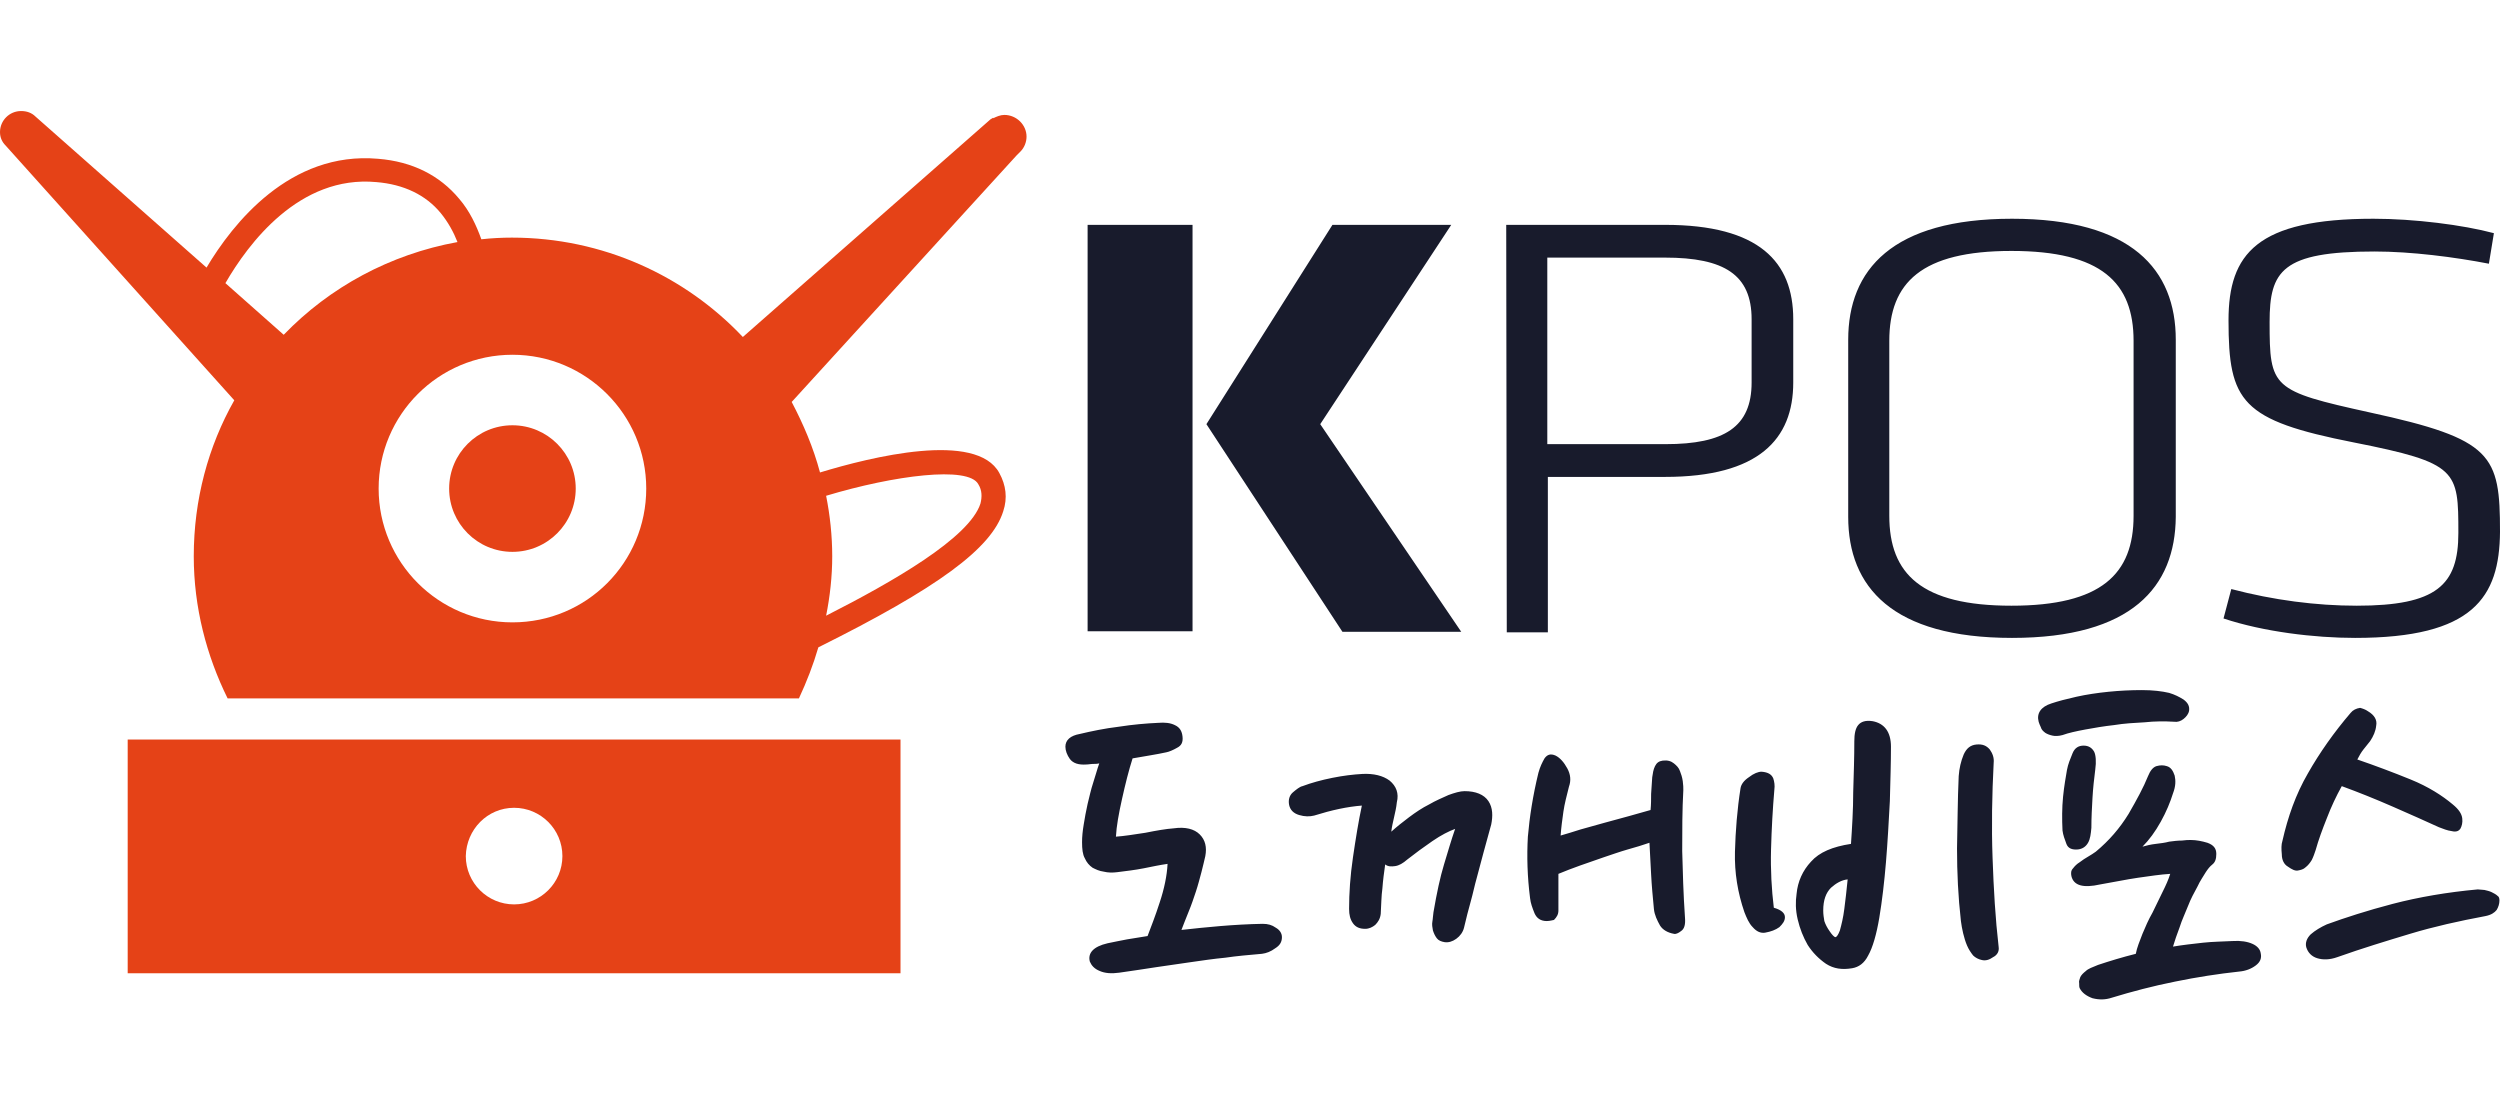 <?xml version="1.0" encoding="utf-8"?>
<!-- Generator: Adobe Illustrator 25.3.1, SVG Export Plug-In . SVG Version: 6.00 Build 0)  -->
<svg version="1.1" id="Layer_1" xmlns="http://www.w3.org/2000/svg" xmlns:xlink="http://www.w3.org/1999/xlink" x="0px" y="0px"
	 width="450.3px" height="200px" viewBox="0 0 450.3 200" style="enable-background:new 0 0 450.3 200;" xml:space="preserve">
<style type="text/css">
	.st0{fill:#E54217;}
	.st1{fill:#181B2C;}
</style>
<g>
	<g>
		<path class="st0" d="M180.9,20.7c-0.7,0-1.4,0.3-2,0.6v-0.1c-0.2,0.1-0.5,0.3-0.5,0.3l-44.6,39.2c-10.4-11-25.2-17.9-41.6-17.9
			c-1.8,0-3.7,0.1-5.5,0.3c-0.9-2.5-2.1-5.1-4-7.3c-3.5-4.2-8.4-6.7-14.6-7.2c-15.9-1.4-26.2,11.7-30.9,19.6L6.4,21
			c-0.7-0.7-1.6-1-2.6-1C1.7,20,0,21.7,0,23.8c0,1,0.4,1.8,1,2.4l41.2,45.9c-4.7,8.3-7.3,17.9-7.3,28.1c0,9.2,2.3,17.9,6.1,25.6
			h102.9c1.4-3,2.6-6.1,3.5-9.2c21.5-10.7,31.2-17.8,33.3-24.5c0.8-2.4,0.5-4.7-0.7-6.9c-4.1-7.6-23.1-2.9-32.3-0.1
			c-1.2-4.5-3-8.7-5.1-12.7L183.1,28l0.7-0.7c0.7-0.7,1.1-1.7,1.1-2.7C184.9,22.5,183.1,20.7,180.9,20.7z M40.6,51
			c4.1-7.1,13.3-19.5,27.2-18.2c4.9,0.4,8.9,2.3,11.6,5.6c1.3,1.6,2.3,3.4,3,5.2c-12.1,2.2-23,8.1-31.3,16.7L40.6,51z M92.3,112.1
			c-13.3,0-24.1-10.8-24.1-24.1S79,63.9,92.3,63.9s24.1,10.8,24.1,24.1S105.7,112.1,92.3,112.1z M148.8,89.3
			c12.3-3.7,25.6-5.4,27.4-2.1c0.7,1.1,0.7,2.3,0.4,3.5c-2,6.2-15.8,14.1-27.8,20.2c0.7-3.5,1.1-7.1,1.1-10.7
			C149.9,96.5,149.5,92.8,148.8,89.3z"/>
		<circle class="st0" cx="92.3" cy="88" r="11.4"/>
		<path class="st0" d="M23,175.3h139.2v-42.1H23V175.3L23,175.3z M92.6,145.5c4.8,0,8.7,3.9,8.7,8.7s-3.9,8.7-8.7,8.7
			c-4.8,0-8.7-3.9-8.7-8.7C84,149.4,87.8,145.5,92.6,145.5z"/>
	</g>
	<path class="st1" d="M195.9,40.5h18.9v73.2h-18.9V40.5z M217.3,76.4L240,40.5h21.4l-23.6,35.9l25.4,37.4h-21.4
		C241.8,113.8,217.3,76.4,217.3,76.4z M271.3,40.5h28.6c17,0,23.1,6.7,23.1,17v11.4c0,10.2-6.2,17-23.1,17h-21.1v28h-7.4L271.3,40.5
		L271.3,40.5L271.3,40.5z M299.9,46.4h-21.2V80H300c10.6,0,15.5-3.1,15.5-11.1V57.5C315.5,49.5,310.6,46.4,299.9,46.4L299.9,46.4z
		 M362.4,114.9c-21.6,0-29.5-9.2-29.5-21.8V61.2c0-12.6,7.9-21.8,29.5-21.8s29.5,9.2,29.5,21.8v31.9
		C391.8,105.7,384,114.9,362.4,114.9z M384.3,92.9V61.4c0-10.5-5.8-16.2-22-16.2s-22,5.7-22,16.2v31.5c0,10.5,5.8,16.2,22,16.2
		C378.5,109.1,384.3,103.4,384.3,92.9z M424.2,114.9c-7.3,0-16.5-1.1-23.7-3.5l1.4-5.3c7.6,2,15.3,3,22.6,3
		c14.4,0,18.3-3.7,18.3-13.1c0-11.3-0.1-12.6-18.8-16.3c-20.3-4-22.6-7.3-22.6-22c0-12,5.1-18.3,26.1-18.3c7.3,0,16.1,1.1,21.7,2.6
		l-0.9,5.5c-6.2-1.2-14-2.2-20.6-2.2c-16.7,0-18.9,3.5-18.9,12.7c0,11.9,0.4,12.4,18.1,16.3c22.1,4.8,23.4,7.6,23.4,21.5
		C450.2,107.6,445.5,114.9,424.2,114.9L424.2,114.9z M227.3,171.8c-2.3,0.2-4.6,0.4-6.6,0.7c-2.1,0.2-4.1,0.5-6.2,0.8
		c-2,0.3-4.1,0.6-6.2,0.9s-4.4,0.7-6.7,1c-1.4,0.2-2.6,0.1-3.5-0.3c-1-0.4-1.5-1-1.8-1.7c-0.4-1.5,0.6-2.7,3.2-3.3
		c1.1-0.2,2.3-0.5,3.5-0.7s2.5-0.4,3.7-0.6c0.6-1.6,1.4-3.6,2.2-6.1c0.8-2.4,1.3-4.8,1.4-6.9c-1.4,0.2-2.8,0.5-4.3,0.8
		s-3.2,0.5-4.8,0.7c-0.8,0.1-1.6,0.1-2.4-0.1c-0.8-0.1-1.4-0.4-2-0.7c-0.6-0.4-1.1-1-1.4-1.7c-0.4-0.7-0.5-1.7-0.5-2.9
		c0-1,0.1-2,0.3-3.2s0.4-2.4,0.7-3.7c0.3-1.2,0.6-2.6,1-3.8s0.7-2.4,1.1-3.5c-0.4,0.1-0.8,0.1-1.2,0.1s-0.7,0.1-1.1,0.1
		c-1.4,0.1-2.4-0.2-3-1c-0.5-0.7-0.8-1.5-0.8-2.2c0-1.2,0.9-2,2.6-2.3c2.1-0.5,4.5-1,7-1.3c2.6-0.4,4.9-0.6,7.1-0.7
		c1.2-0.1,2.2,0,3,0.4c0.9,0.4,1.3,1.1,1.4,2.1c0.1,1-0.2,1.6-1,2c-0.7,0.4-1.4,0.7-1.9,0.8c-1.8,0.4-3.9,0.7-6.1,1.1
		c-0.7,2.2-1.3,4.6-1.9,7.3c-0.6,2.7-1,4.9-1.1,6.8c1.5-0.1,3.3-0.4,5.3-0.7c2-0.4,3.7-0.7,5.1-0.8c2.1-0.3,3.7,0.1,4.7,1.1
		s1.3,2.3,1,3.9c-0.2,0.8-0.4,1.8-0.7,2.9c-0.3,1.1-0.6,2.3-1,3.5s-0.8,2.4-1.3,3.6c-0.5,1.2-0.9,2.3-1.3,3.3
		c4.5-0.5,9.4-1,14.6-1.1c1,0,1.7,0.2,2.4,0.7c0.7,0.4,1.1,1,1.1,1.7c0,0.9-0.4,1.5-1.2,2C228.9,171.4,228.1,171.7,227.3,171.8
		L227.3,171.8z M268.6,148.5c-0.5,1.8-1,3.6-1.4,5.1s-0.8,3-1.2,4.5c-0.4,1.4-0.7,2.9-1.1,4.3c-0.4,1.4-0.8,3-1.2,4.7
		c-0.2,0.8-0.7,1.5-1.4,2c-0.7,0.5-1.4,0.7-2.1,0.6c-0.6-0.1-1.1-0.3-1.4-0.7s-0.5-0.8-0.7-1.4c-0.1-0.5-0.2-1.1-0.1-1.6
		s0.1-1.1,0.2-1.7c0.6-3.5,1.2-6.3,1.9-8.6c0.7-2.3,1.3-4.4,2-6.4c-1.1,0.4-2.5,1.1-4.1,2.2c-1.6,1.1-3.1,2.2-4.5,3.3
		c-0.8,0.7-1.5,1.1-2.2,1.2s-1.3,0.1-1.8-0.3c-0.2,1.4-0.4,2.9-0.5,4.3c-0.2,1.4-0.2,3-0.3,4.6c-0.1,0.9-0.5,1.5-1,2
		c-0.5,0.4-1.1,0.7-1.8,0.7c-1,0-1.7-0.3-2.2-1s-0.7-1.5-0.7-2.6c0-2.8,0.2-5.9,0.7-9.3c0.5-3.4,1-6.5,1.6-9.3
		c-2.6,0.2-5.4,0.8-8.6,1.8c-0.8,0.2-1.7,0.2-2.7-0.1s-1.6-0.9-1.8-1.8c-0.2-1,0.1-1.8,0.7-2.3c0.6-0.5,1.2-1,1.7-1.1
		c1.6-0.6,3.4-1.1,5.4-1.5s3.7-0.6,5.4-0.7c2-0.1,3.7,0.3,4.9,1.2c1.2,1,1.7,2.3,1.3,3.9c-0.1,1-0.3,1.8-0.5,2.7s-0.4,1.7-0.5,2.6
		c1-0.9,2-1.7,3.2-2.6c1.2-0.9,2.4-1.7,3.6-2.3c1.2-0.7,2.4-1.2,3.5-1.7c1.1-0.4,2.1-0.7,2.9-0.7c2,0,3.5,0.6,4.3,1.8
		S268.9,147,268.6,148.5L268.6,148.5z M278.6,165.9c-1.1,0-1.8-0.5-2.2-1.4c-0.4-1-0.7-1.8-0.8-2.7c-0.5-3.9-0.6-7.6-0.4-11.1
		c0.3-3.5,0.9-7.4,1.9-11.5c0.3-1.1,0.7-1.9,1.1-2.6c0.5-0.7,1.1-0.9,2-0.5c0.8,0.4,1.5,1.2,2.1,2.3s0.7,2.2,0.3,3.3
		c-0.4,1.6-0.8,3.1-1,4.5s-0.4,2.9-0.5,4.3c1.1-0.3,2.3-0.7,3.6-1.1c1.4-0.4,2.8-0.8,4.3-1.2s3-0.8,4.4-1.2s2.8-0.8,3.9-1.1
		c0.1-1,0.1-2,0.1-2.9c0.1-1,0.1-2,0.2-3c0.1-0.7,0.2-1.4,0.5-2s0.7-0.9,1.4-1c0.9-0.1,1.5,0.1,2,0.5s0.9,0.8,1.1,1.4
		c0.2,0.5,0.4,1.1,0.5,1.8s0.1,1.2,0.1,1.6c-0.2,3.6-0.2,7.3-0.2,11c0.1,3.7,0.2,7.7,0.5,12c0.1,1.2-0.1,2-0.7,2.4
		c-0.5,0.4-1,0.6-1.3,0.5c-1.1-0.2-2-0.7-2.5-1.5c-0.5-0.9-1-1.9-1.1-3c-0.2-2.1-0.4-4.2-0.5-6.2s-0.2-3.9-0.3-5.7
		c-1.2,0.4-2.4,0.8-3.9,1.2c-1.4,0.4-2.8,0.9-4.3,1.4c-1.4,0.5-2.9,1-4.3,1.5s-2.7,1-3.9,1.5v6.6c0,0.7-0.3,1.2-0.8,1.7
		C279.8,165.7,279.2,165.9,278.6,165.9L278.6,165.9z M319.6,142.2c-0.3,3.5-0.5,7.1-0.6,10.8s0.1,7.2,0.5,10.5c1.4,0.4,2,1,2,1.7
		s-0.4,1.2-1,1.8c-0.7,0.5-1.5,0.8-2.6,1c-0.8,0.1-1.5-0.2-2.2-1c-0.7-0.7-1.1-1.7-1.5-2.7c-1.2-3.5-1.8-7.1-1.7-10.9
		c0.1-3.7,0.4-7.6,1-11.4c0.1-0.7,0.6-1.4,1.5-2c0.9-0.7,1.7-1,2.3-1c1.2,0.1,1.8,0.5,2.1,1.2C319.6,140.8,319.7,141.5,319.6,142.2
		L319.6,142.2z M334,133.5c0-1.3,0.2-2.3,0.7-2.9s1.3-0.9,2.6-0.7c2.1,0.4,3.3,1.9,3.3,4.6c0,2.8-0.1,6-0.2,9.8
		c-0.2,3.7-0.4,7.4-0.7,11c-0.3,3.6-0.7,7-1.2,10s-1.2,5.4-2,6.8c-0.7,1.4-1.7,2.1-2.9,2.3c-1.8,0.3-3.3,0.1-4.7-0.8
		c-1.3-0.9-2.4-2-3.3-3.4c-0.8-1.4-1.4-2.9-1.8-4.6s-0.4-3.2-0.2-4.6c0.2-2.2,1.1-4.2,2.6-5.8c1.5-1.7,3.9-2.7,7.2-3.2
		c0.2-3,0.4-6.1,0.4-9.3C333.9,139.4,334,136.4,334,133.5L334,133.5z M328.4,164c0,0.7,0.1,1.3,0.2,1.9c0.2,0.6,0.5,1.2,1,1.9
		c0.4,0.6,0.8,1,1,1s0.5-0.4,0.8-1.2c0.3-1.1,0.6-2.3,0.8-3.9c0.2-1.5,0.4-3.3,0.6-5.3c-1.1,0.1-2.1,0.7-3,1.5
		C328.9,160.8,328.4,162.1,328.4,164L328.4,164z M352.8,139.8c0.1-1.4,0.4-2.7,0.9-3.9c0.5-1.1,1.2-1.7,2.3-1.8
		c1.1-0.1,1.8,0.2,2.4,0.9c0.5,0.7,0.8,1.5,0.7,2.4c-0.3,5.8-0.4,11.5-0.2,17.1c0.2,5.7,0.5,10.9,1.1,16.1c0.1,0.7-0.2,1.4-1,1.8
		c-0.7,0.5-1.4,0.7-2.1,0.5c-0.5-0.1-1.1-0.4-1.5-0.8c-0.4-0.5-0.8-1.1-1.1-1.8c-0.3-0.7-0.5-1.4-0.7-2.2s-0.3-1.5-0.4-2.2
		c-0.5-4.4-0.7-8.7-0.7-13.1C352.6,148.5,352.6,144.2,352.8,139.8L352.8,139.8z M394.3,128c-0.1,0.6-0.5,1.1-1,1.5s-1.1,0.6-1.7,0.5
		c-1.7-0.1-3.5-0.1-5.3,0.1c-1.8,0.1-3.7,0.2-5.5,0.5c-1.8,0.2-3.6,0.5-5.2,0.8s-3,0.6-4.1,1c-0.7,0.2-1.4,0.2-1.8,0.1
		c-0.5-0.1-1-0.3-1.3-0.5c-0.4-0.3-0.7-0.6-0.8-1c-0.2-0.4-0.3-0.7-0.4-1c-0.4-1.5,0.4-2.7,2.3-3.3c1.2-0.4,2.7-0.8,4.5-1.2
		s3.8-0.7,5.8-0.9c2-0.2,4-0.3,6-0.3s3.6,0.2,4.9,0.5c1,0.3,1.8,0.7,2.6,1.2C394.1,126.6,394.4,127.2,394.3,128L394.3,128z
		 M377.4,138.6c-0.2,1.6-0.4,3.3-0.5,5.1s-0.2,3.5-0.2,5.4c-0.1,1.1-0.2,2-0.6,2.7s-1,1.1-1.8,1.2c-1.1,0.1-1.8-0.2-2.1-1
		s-0.6-1.6-0.7-2.4c-0.1-2-0.1-4.1,0.1-6.1s0.5-3.6,0.7-4.8c0.2-1.1,0.6-2,1-3s1.1-1.4,2-1.4s1.5,0.4,1.9,1.1
		C377.5,136,377.6,137.2,377.4,138.6L377.4,138.6z M380.4,179.7c-1.2,0.4-2.3,0.4-3.5,0.1c-1.1-0.4-1.9-1-2.3-1.8
		c-0.1-0.2-0.1-0.5-0.1-0.9c-0.1-0.4,0.1-0.7,0.2-1.1c0.2-0.4,0.5-0.7,1-1.1c0.4-0.4,1.2-0.7,2.2-1.1c2.1-0.7,4.4-1.4,6.8-2
		c0.2-1.1,0.7-2.3,1.2-3.6c0.5-1.2,1.1-2.6,1.8-3.8c0.6-1.2,1.2-2.5,1.8-3.7c0.6-1.2,1.1-2.3,1.4-3.3c-1.7,0.1-3.7,0.4-5.8,0.7
		s-4.4,0.8-6.8,1.2c-3.1,0.7-4.8,0.2-5.2-1.5c-0.1-0.5-0.1-1,0.3-1.4c0.3-0.4,0.7-0.8,1.2-1.1c0.5-0.4,1-0.7,1.5-1s1-0.6,1.4-0.9
		c2.4-2,4.3-4.2,5.9-6.8c1.5-2.6,2.7-4.8,3.5-6.8c0.4-1,0.9-1.6,1.5-1.8c0.7-0.2,1.3-0.2,1.9,0c0.7,0.2,1.1,0.8,1.4,1.7
		c0.2,0.9,0.2,1.9-0.3,3.2c-0.5,1.6-1.2,3.3-2.2,5.1s-2.1,3.3-3.3,4.5c0.7-0.2,1.5-0.4,2.4-0.5c0.8-0.1,1.7-0.2,2.4-0.4
		c0.8-0.1,1.5-0.2,2.3-0.2c0.7-0.1,1.2-0.1,1.6-0.1c1,0,2,0.2,3,0.5c1.1,0.4,1.6,1,1.6,2c0,0.9-0.2,1.5-0.7,1.9s-0.8,0.8-1.2,1.4
		c-0.4,0.7-1,1.5-1.5,2.6c-0.6,1.1-1.2,2.2-1.7,3.5s-1.1,2.5-1.5,3.8c-0.5,1.3-0.9,2.5-1.2,3.5c1.8-0.3,3.6-0.5,5.4-0.7
		s3.6-0.2,5.3-0.3c1.5-0.1,2.7,0.1,3.6,0.5s1.4,1,1.5,1.7c0.2,0.9-0.1,1.6-0.9,2.2c-0.8,0.6-1.8,1-3,1.1c-3.7,0.4-7.6,1-11.5,1.8
		C387.8,177.6,384,178.6,380.4,179.7z M426.5,128.1c1.2,0.7,1.7,1.6,1.5,2.6c-0.1,1-0.5,1.9-1.1,2.8c-0.4,0.5-0.8,1-1.2,1.5
		c-0.4,0.5-0.8,1.2-1.1,1.8c3.2,1.1,6.4,2.3,9.6,3.6s5.7,2.9,7.6,4.5c1.1,0.9,1.6,1.7,1.7,2.5s-0.1,1.4-0.3,1.8
		c-0.3,0.5-0.8,0.7-1.6,0.5c-0.8-0.1-1.5-0.4-2.3-0.7c-2.4-1.1-5.1-2.3-8.3-3.7c-3.2-1.4-6.2-2.6-9.2-3.7c-1,1.8-1.9,3.7-2.7,5.8
		c-0.8,2-1.5,3.9-2,5.7c-0.2,0.6-0.4,1.2-0.7,1.8c-0.3,0.5-0.7,1-1.1,1.3c-0.4,0.4-0.9,0.5-1.4,0.6s-1.1-0.2-1.8-0.7
		c-0.7-0.4-1.1-1.2-1.1-2.2c-0.1-1-0.1-1.8,0.1-2.4c1-4.4,2.4-8.4,4.6-12.2c2.1-3.7,4.7-7.4,7.7-10.9c0.4-0.5,1-0.8,1.7-0.9
		C425.5,127.6,426.1,127.8,426.5,128.1L426.5,128.1z M450.2,162.2c0,0.6-0.2,1.2-0.5,1.7c-0.4,0.5-1,0.9-2,1.1
		c-4.8,0.9-9.3,1.9-13.6,3.2s-8.6,2.6-13.1,4.2c-1.4,0.5-2.6,0.5-3.6,0.2s-1.7-1-2-2c-0.2-0.8,0.1-1.6,0.8-2.3
		c0.8-0.7,1.8-1.3,2.9-1.8c3.3-1.2,7.3-2.5,11.9-3.7s9.8-2.1,15.3-2.6c0.4,0,0.8,0.1,1.2,0.1c0.4,0.1,0.9,0.2,1.3,0.4
		s0.8,0.4,1.1,0.7C450.1,161.5,450.2,161.8,450.2,162.2L450.2,162.2z"/>
</g>
</svg>
